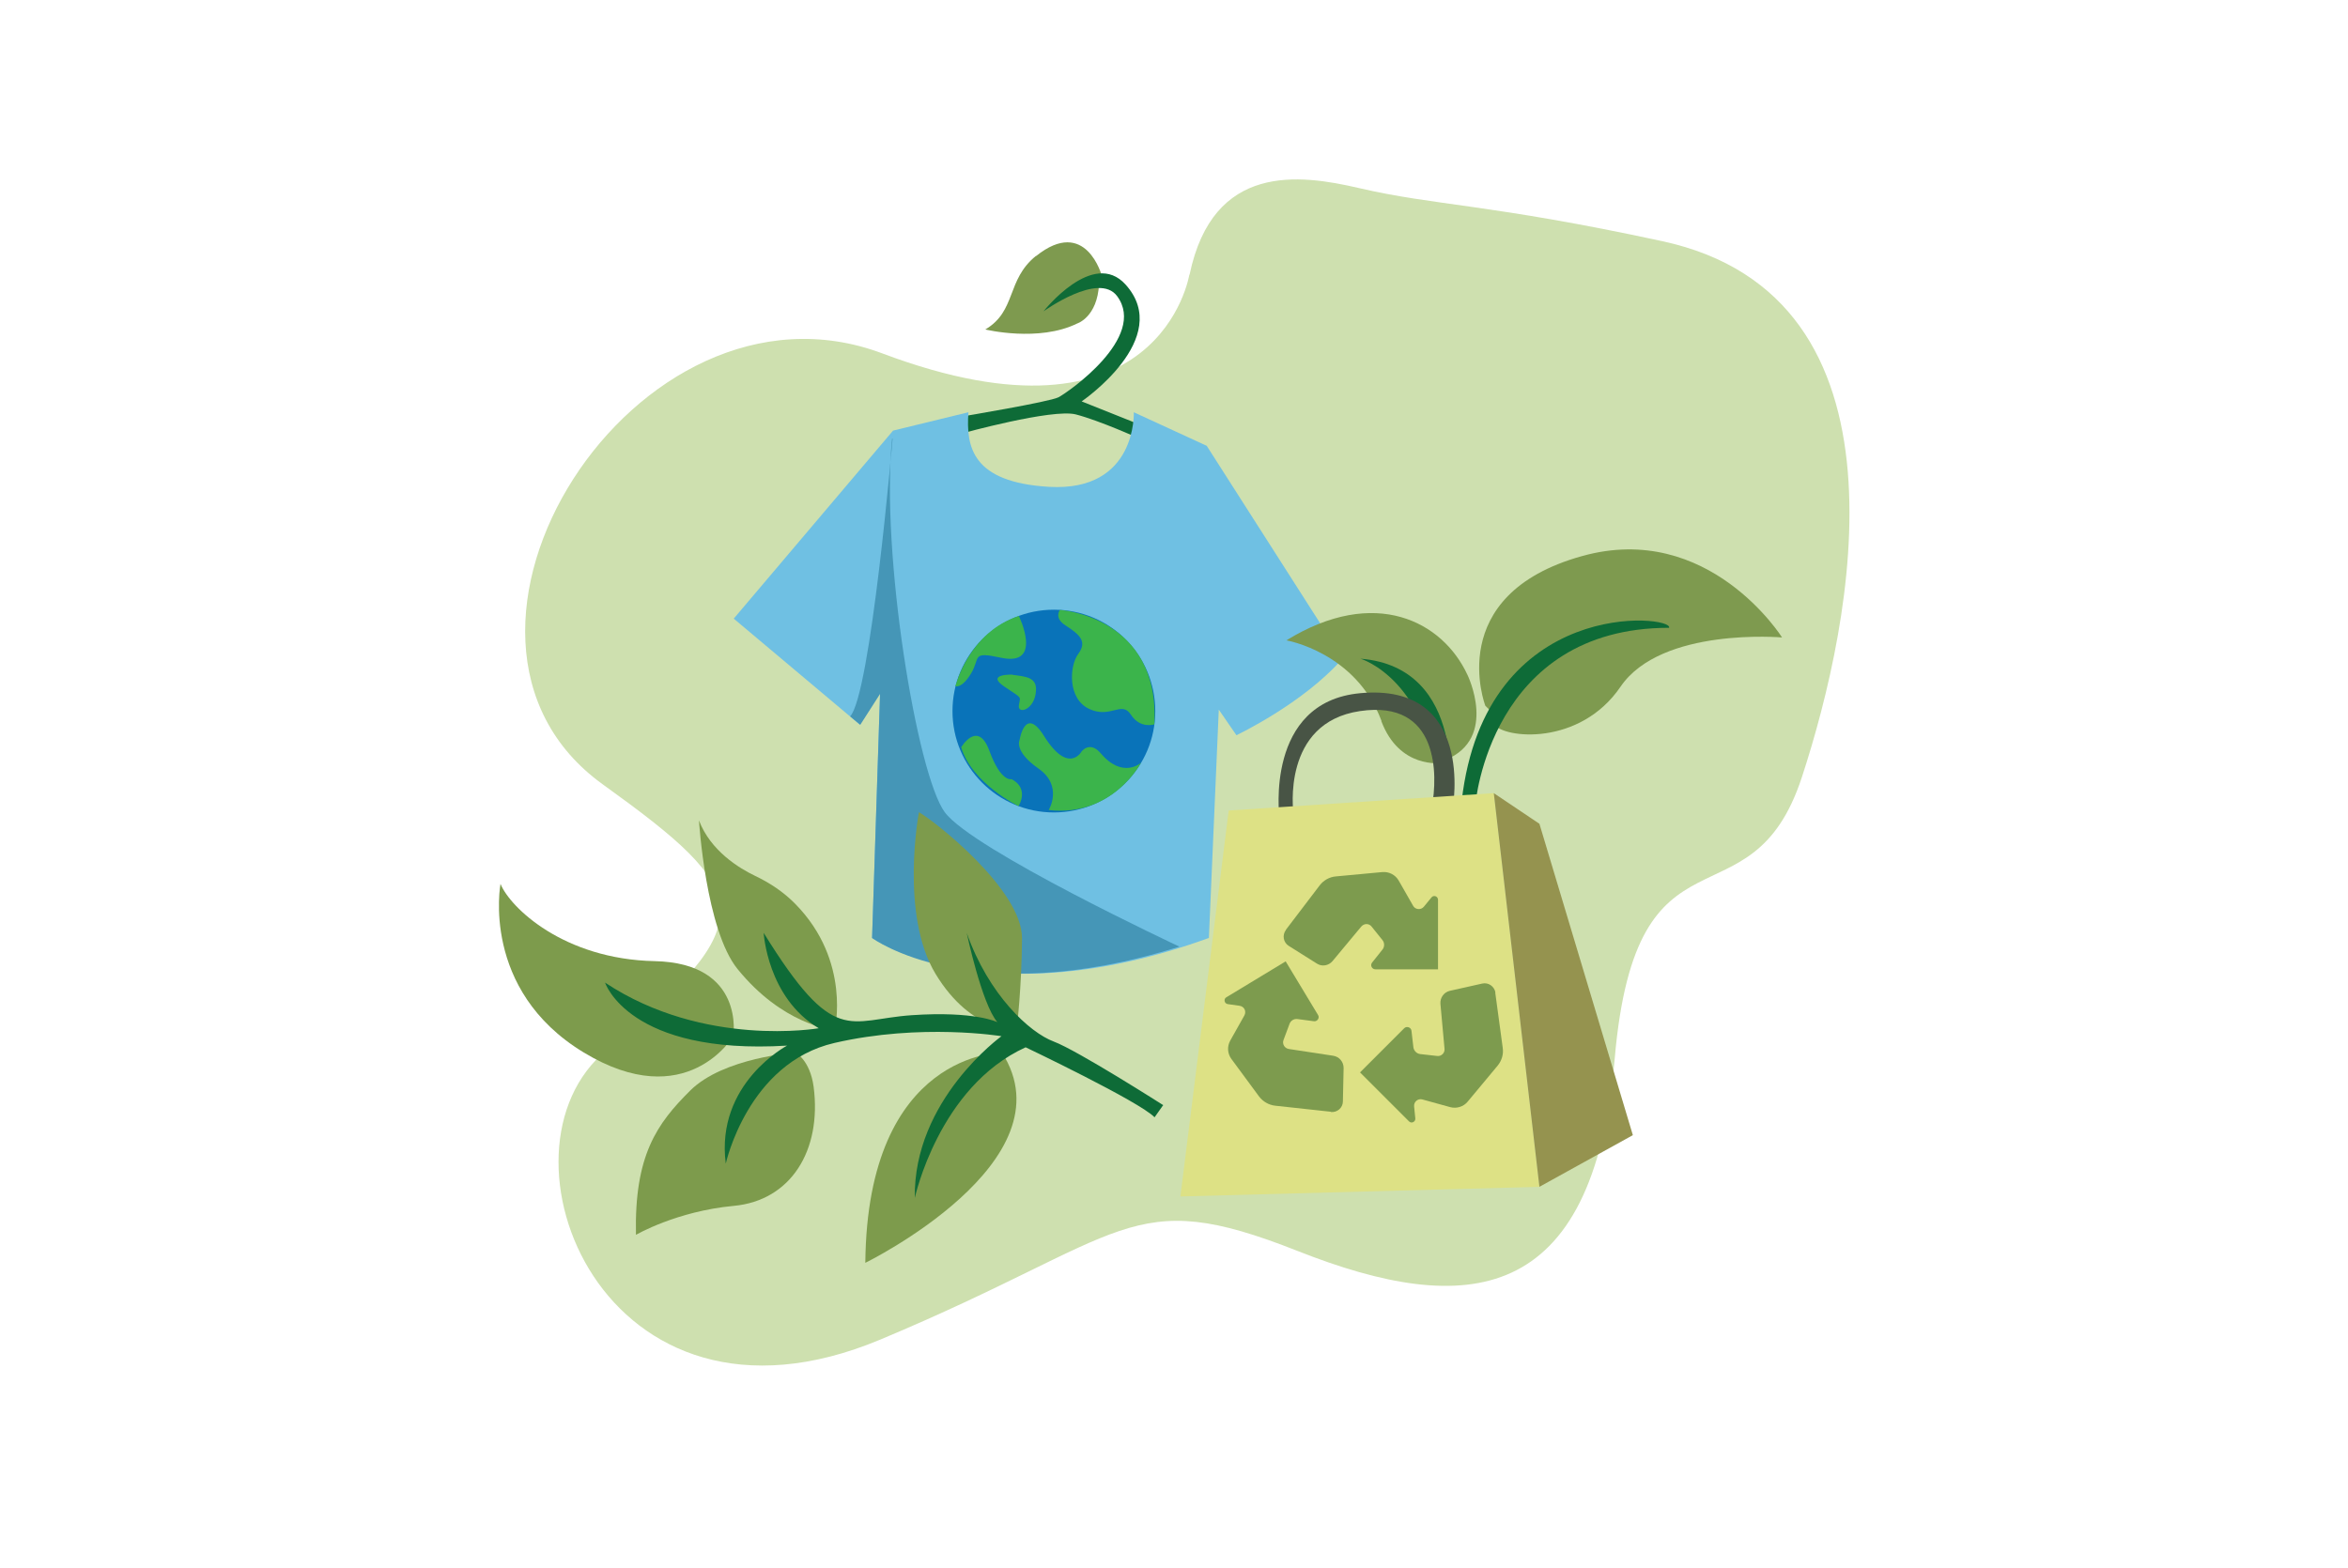 <?xml version="1.0" encoding="UTF-8"?>
<svg id="Layer_1" data-name="Layer 1" xmlns="http://www.w3.org/2000/svg" viewBox="0 0 97.25 64.96">
  <defs>
    <style>
      .cls-1 {
        fill: #0e6b37;
      }

      .cls-2 {
        fill: #4596b7;
      }

      .cls-3 {
        fill: #6fc0e3;
      }

      .cls-4 {
        fill: #95934f;
      }

      .cls-5 {
        fill: #485445;
      }

      .cls-6 {
        fill: #7d9b4e;
      }

      .cls-7 {
        fill: #7e9a4f;
      }

      .cls-8 {
        fill: #dde185;
      }

      .cls-9 {
        fill: #0973b9;
      }

      .cls-10 {
        fill: #3bb44b;
      }

      .cls-11 {
        fill: #cee0af;
      }

      .cls-12 {
        fill: #7d9b4c;
      }
    </style>
  </defs>
  <g id="Sustainable">
    <path class="cls-11" d="M49.26,11.38s-1.21,7.59-12.72,3.26c-10.2-3.83-20.06,11.75-11.57,17.86,6.21,4.47,6.7,5.62.15,11.01-5.06,4.16-.16,16.8,11.34,11.99,10.37-4.34,10.28-6.44,17.29-3.67s12.23,2.28,13.13-7.99c.9-10.28,5.63-5.17,7.75-11.64s4.88-19.91-5.79-22.21c-7.18-1.55-9.38-1.46-12.56-2.2-2.45-.57-6.04-1.06-7.01,3.59Z"/>
    <path class="cls-7" d="M42.91,10.6c-1.24,1-.8,2.28-2.1,3.05,0,0,2.21.54,3.81-.25,0,0,.83-.26.9-1.63l-.9.16,1.02-.49s-.66-2.49-2.73-.83Z"/>
    <path class="cls-1" d="M43.22,12.9s2.05-2.61,3.4-1.11c2.01,2.23-1.82,4.84-1.82,4.84l2.58,1.03-.16.52s-1.69-.76-2.66-1.01-4.73.79-4.73.79l.05-.71s3.59-.6,3.96-.79,3.69-2.48,2.43-4.19c-.76-1.03-3.05.63-3.05.63Z"/>
    <path class="cls-3" d="M36.45,28.75l-.33,10.11s4.73,3.34,13.95,0l.41-9.46.73,1.06s2.77-1.31,4.4-3.18l-5.63-8.81-3.02-1.39s.14,3.3-3.51,3.09c-3.19-.19-3.44-1.65-3.34-3.09l-3.12.76-6.6,7.79,5.22,4.39.82-1.28Z"/>
    <path class="cls-2" d="M36.97,18.18s-.91,10.62-1.76,11.5l.42.35.82-1.28-.33,10.11s4.11,3.07,12.73.36c0,0-8.57-4.01-9.72-5.57s-2.66-10.75-2.18-15.48Z"/>
    <circle class="cls-9" cx="43.65" cy="29.46" r="4.2"/>
    <path class="cls-10" d="M39.81,30.96s.69-1.16,1.17.15.91,1.17.91,1.17c0,0,.74.3.3,1.12,0,0-1.93-.93-2.38-2.44Z"/>
    <path class="cls-10" d="M43.44,33.55s.6-.99-.43-1.71-.78-1.18-.78-1.18c0,0,.22-1.44,1.01-.17,1.02,1.63,1.56.64,1.56.64,0,0,.34-.45.79.08.92,1.08,1.67.39,1.67.39,0,0-1.17,2.26-3.82,1.96Z"/>
    <path class="cls-10" d="M47.81,30.01s-.58.2-.97-.4-.83.18-1.73-.24-.82-1.78-.45-2.28.09-.78-.53-1.18c-.49-.31-.23-.64-.23-.64,0,0,4.16.26,3.91,4.75Z"/>
    <path class="cls-10" d="M42.2,25.52s1.03,2.11-.74,1.73c-1.25-.27-.84-.01-1.24.65s-.65.52-.65.53.54-2.23,2.63-2.91Z"/>
    <path class="cls-10" d="M41.94,27.95s-1.13-.04-.35.49.67.38.61.78.68.19.71-.63c.02-.52-.4-.56-.97-.63Z"/>
    <path class="cls-7" d="M57.22,29.87c-1.06-2.85-3.94-3.34-3.94-3.34,3.67-2.26,6.47-.79,7.5,1.43,0,0,1.28,2.62-.9,3.52l-1.11-2.78.92,2.91s-1.73.26-2.48-1.74Z"/>
    <path class="cls-7" d="M61.52,29.24s-1.77-4.59,4-6.2c5.25-1.47,8.29,3.37,8.29,3.37,0,0-5-.44-6.69,2.04s-4.84,2.15-5.25,1.55c0,0,.72-1.44,1.9-2.56s4.3-1.52,4.3-1.52c0,0-4.3-.06-6.28,3.59l-.27-.27Z"/>
    <path class="cls-1" d="M60.54,33.19c.98-8.54,8.81-7.7,8.59-7.18-7.42,0-8.02,7.31-8.02,7.31l-.57-.14Z"/>
    <path class="cls-1" d="M60.02,33.16s.79-5.51-3.67-5.87c0,0,2.96.87,3.23,5.87h.44Z"/>
    <path class="cls-5" d="M53.57,33.66s-.51-3.72,2.76-4.2,3.23,2.63,2.97,4.01h.87s.94-5.2-3.84-4.75c-3.95.37-3.34,5.12-3.34,5.12l.58-.18Z"/>
    <polygon class="cls-8" points="48.89 49.57 63.76 49.17 61.87 32.86 50.89 33.58 48.89 49.57"/>
    <polygon class="cls-4" points="67.63 47.03 63.76 49.17 61.87 32.86 63.76 34.13 67.63 47.03"/>
    <path class="cls-6" d="M53.26,38.52l1.4-1.84c.16-.21.41-.35.67-.37l1.93-.18c.27-.02.53.11.67.35l.6,1.05c.09.16.32.18.44.04l.32-.39c.09-.11.27-.05.27.1v2.88h-2.59c-.15,0-.23-.17-.14-.28l.43-.54c.09-.11.09-.28,0-.39l-.45-.56c-.11-.14-.31-.14-.43,0l-1.19,1.43c-.16.19-.44.24-.65.1l-1.16-.73c-.23-.14-.28-.45-.12-.66Z"/>
    <path class="cls-6" d="M61.93,41.12l.31,2.29c.04.27-.04.53-.21.74l-1.24,1.49c-.17.21-.46.3-.72.23l-1.16-.32c-.18-.05-.36.1-.34.29l.05.5c.01.14-.16.22-.26.12l-2.03-2.03,1.83-1.83c.1-.1.28-.04.3.1l.08.69c.02.14.13.26.28.28l.71.08c.17.02.32-.13.3-.3l-.17-1.86c-.02-.25.14-.48.39-.54l1.34-.3c.26-.06.51.12.55.38Z"/>
    <path class="cls-6" d="M55.12,46.06l-2.3-.25c-.27-.03-.51-.17-.67-.38l-1.15-1.56c-.16-.22-.18-.51-.05-.75l.59-1.05c.09-.17,0-.37-.2-.4l-.49-.07c-.14-.02-.18-.21-.06-.28l2.46-1.49,1.34,2.22c.08.12-.03.28-.17.26l-.68-.09c-.14-.02-.28.06-.33.2l-.25.67c-.06.16.04.34.22.37l1.84.28c.25.04.43.25.43.51l-.03,1.38c0,.27-.24.47-.5.44Z"/>
    <path class="cls-12" d="M42.11,42.68s.21-1.81.22-3.81-3.62-4.86-4.27-5.22c0,0-.8,4.24.69,6.7s3.37,2.33,3.37,2.33Z"/>
    <path class="cls-12" d="M30.55,40.15c1.85,2.28,3.84,2.5,4.02,2.54,0,0,.7-2.87-1.63-5.24-.48-.49-1.05-.87-1.66-1.16-.67-.32-1.85-1.04-2.33-2.3,0,0,.28,4.54,1.6,6.16Z"/>
    <path class="cls-12" d="M30.37,42.94s.51-3.04-3.26-3.12c-3.77-.08-5.98-2.22-6.38-3.2,0,0-.83,4.39,3.44,6.98s6.2-.67,6.2-.67Z"/>
    <path class="cls-12" d="M32.94,43.61s-2.97.2-4.35,1.57-2.32,2.68-2.25,5.98c0,0,1.68-.98,4.05-1.2s3.65-2.3,3.31-4.93c-.15-1.12-.76-1.43-.76-1.43Z"/>
    <path class="cls-12" d="M41.5,43.61s-5.58-.06-5.66,8.71c0,0,8.56-4.2,5.66-8.71Z"/>
    <path class="cls-1" d="M48.2,45.8s-3.57-2.28-4.56-2.65-2.69-1.92-3.6-4.5c0,0,.62,2.94,1.27,3.7,0,0-.91-.47-3.55-.29s-3.19,1.34-6.13-3.41c0,0,.15,2.68,2.28,3.95,0,0-4.75.83-8.85-1.89,0,0,.98,3.01,7.54,2.61,0,0-2.97,1.56-2.54,4.89,0,0,.91-4.17,4.5-5s6.92-.28,6.92-.28c0,0-3.66,2.64-3.59,6.7,0,0,.99-4.6,4.59-6.24,0,0,4.72,2.25,5.34,2.9l.36-.51Z"/>
  </g>
</svg>